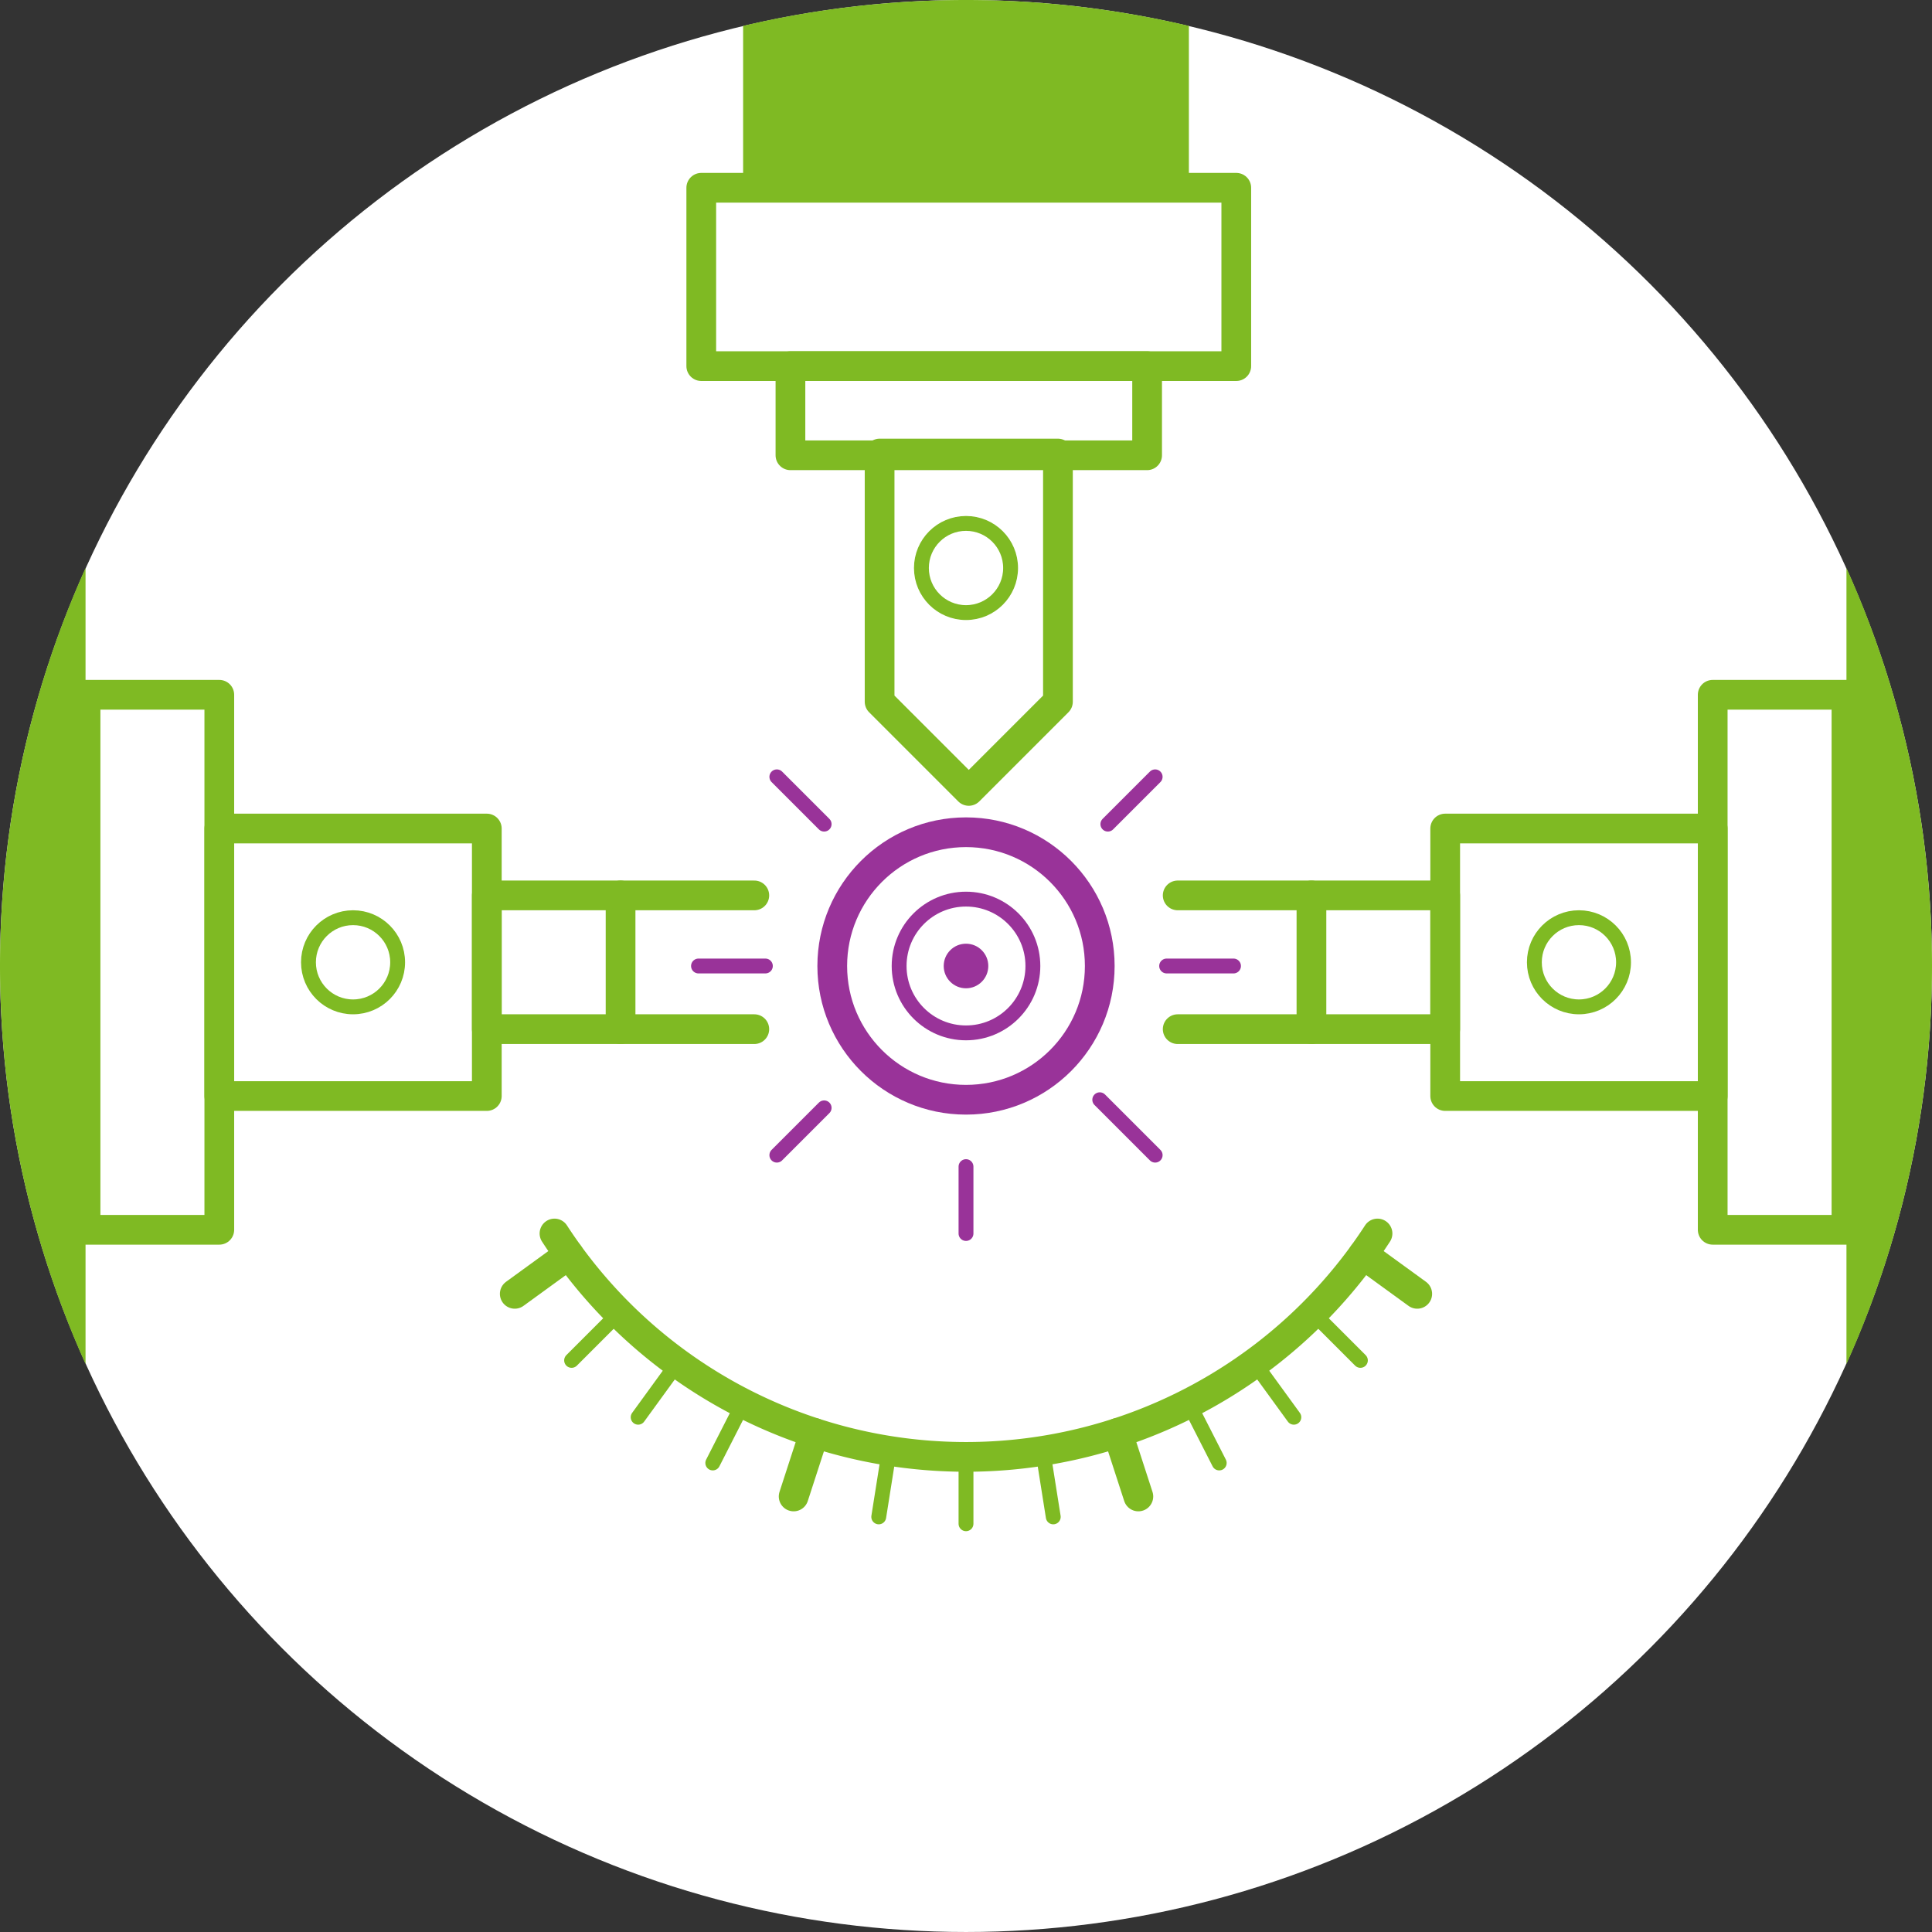 <svg xmlns="http://www.w3.org/2000/svg" width="260.001" height="260" viewBox="0 0 260.001 260">
    <rect x="0" y="0" width="260.001" height="260" fill="#333333" stroke="none"/>
    <defs>
        <style>
            .cls-5,.cls-6,.cls-7{fill:none}.cls-5{stroke:#939;stroke-miterlimit:10}.cls-5,.cls-7{stroke-width:2px}.cls-6{stroke-width:4px}.cls-5,.cls-6,.cls-7{stroke-linecap:round}.cls-6,.cls-7{stroke:#7fba23;stroke-linejoin:round}.cls-8{fill:#7fba23}
        </style>
    </defs>
    <g id="Group_253" transform="translate(-438.035 -2963.076)">
        <circle id="Ellipse_120" cx="130" cy="130" r="130" fill="#fff" transform="translate(438.036 2963.076)"/>
        <circle id="Ellipse_121" cx="3" cy="3" r="3" fill="#939" transform="translate(565.036 3090.076)"/>
        <circle id="Ellipse_122" cx="9" cy="9" r="9" fill="none" stroke="#939" stroke-miterlimit="10" stroke-width="2px" transform="translate(559.036 3084.076)"/>
        <circle id="Ellipse_123" cx="18" cy="18" r="18" fill="none" stroke="#939" stroke-miterlimit="10" stroke-width="4px" transform="translate(550.036 3075.076)"/>
        <path id="Line_210" d="M0 6.364L6.364 0" class="cls-5" transform="translate(587.127 3067.62)"/>
        <path id="Line_211" d="M0 0L9 0" class="cls-5" transform="translate(595.036 3093.076)"/>
        <path id="Line_212" d="M0 0L7.456 7.456" class="cls-5" transform="translate(586.036 3111.076)"/>
        <path id="Line_213" d="M0 0L0 9" class="cls-5" transform="translate(568.036 3120.076)"/>
        <path id="Line_214" d="M6.364 0L0 6.364" class="cls-5" transform="translate(542.58 3112.167)"/>
        <path id="Line_215" d="M9 0L0 0" class="cls-5" transform="translate(532.036 3093.076)"/>
        <path id="Line_216" d="M7.281 5.29L0 0" class="cls-6" transform="translate(621.481 3131.906)"/>
        <path id="Line_217" d="M6.364 6.364L0 0" class="cls-7" transform="translate(614.748 3139.788)"/>
        <path id="Line_218" d="M5.29 7.281L0 0" class="cls-7" transform="translate(606.866 3146.521)"/>
        <path id="Line_219" d="M4.086 8.019L0 0" class="cls-7" transform="translate(598.027 3151.937)"/>
        <path id="Line_220" d="M2.781 8.56L0 0" class="cls-6" transform="translate(588.45 3155.904)"/>
        <path id="Line_221" d="M1.408 8.889L0 0" class="cls-7" transform="translate(578.37 3158.324)"/>
        <path id="Line_222" d="M0 9L0 0" class="cls-7" transform="translate(568.036 3159.137)"/>
        <path id="Line_223" d="M0 8.889L1.408 0" class="cls-7" transform="translate(556.293 3158.324)"/>
        <path id="Line_224" d="M0 8.56L2.781 0" class="cls-6" transform="translate(544.84 3155.904)"/>
        <path id="Line_225" d="M0 8.019L4.086 0" class="cls-7" transform="translate(533.958 3151.937)"/>
        <path id="Line_226" d="M0 7.281L5.29 0" class="cls-7" transform="translate(523.915 3146.521)"/>
        <path id="Line_227" d="M0 6.364L6.364 0" class="cls-7" transform="translate(514.959 3139.788)"/>
        <path id="Line_228" d="M0 5.29L7.281 0" class="cls-6" transform="translate(507.309 3131.906)"/>
        <path id="Line_229" d="M6.364 6.364L0 0" class="cls-5" transform="translate(542.58 3067.62)"/>
        <path id="Rectangle_112" d="M0 0H72V18H0z" class="cls-6" transform="rotate(-90 1789.062 1339.514)"/>
        <circle id="Ellipse_124" cx="6" cy="6" r="6" class="cls-7" transform="translate(479.547 3086.576)"/>
        <circle id="Ellipse_125" cx="6" cy="6" r="6" class="cls-7" transform="translate(562.036 3033.516)"/>
        <path id="Rectangle_113" d="M0 0H36V36H0z" class="cls-6" transform="rotate(-90 1789.062 1321.514)"/>
        <path id="Rectangle_114" d="M0 0H18V18H0z" class="cls-6" transform="rotate(-90 1802.562 1299.014)"/>
        <path id="Line_230" d="M0 0L18 0" class="cls-6" transform="translate(521.547 3101.576)"/>
        <path id="Line_231" d="M0 0L18 0" class="cls-6" transform="translate(521.547 3083.576)"/>
        <path id="Path_335" d="M449.547 3039.516a130.348 130.348 0 0 0 0 107.119z" class="cls-8"/>
        <g id="Group_251">
            <path id="Rectangle_115" d="M0 0H72V18H0z" class="cls-6" transform="rotate(-90 1898.55 1230.026)"/>
            <circle id="Ellipse_126" cx="6" cy="6" r="6" class="cls-7" transform="translate(644.524 3086.576)"/>
            <path id="Rectangle_116" d="M0 0H36V36H0z" class="cls-6" transform="rotate(-90 1871.55 1239.026)"/>
            <path id="Rectangle_117" d="M0 0H18V18H0z" class="cls-6" transform="rotate(-90 1858.05 1243.526)"/>
            <path id="Line_232" d="M18 0L0 0" class="cls-6" transform="translate(596.524 3101.576)"/>
            <path id="Line_233" d="M18 0L0 0" class="cls-6" transform="translate(596.524 3083.576)"/>
            <path id="Path_336" d="M686.524 3039.516a130.348 130.348 0 0 1 0 107.119z" class="cls-8"/>
        </g>
        <path id="Path_337" d="M580.409 3024.114h-24v33.4l12 12 12-12z" class="cls-6"/>
        <path id="Rectangle_118" d="M0 0H48V12H0z" class="cls-6" transform="translate(544.409 3012.346)"/>
        <path id="Rectangle_119" d="M0 0H72V24H0z" class="cls-6" transform="translate(532.409 2988.346)"/>
        <path id="Path_338" d="M598.03 2966.559a130.888 130.888 0 0 0-59.989 0v21.787h59.989z" class="cls-8"/>
        <g id="Group_252">
            <path id="Path_339" d="M512.656 3129.076a66.04 66.04 0 0 0 110.759 0" class="cls-6"/>
        </g>
    </g>
</svg>
